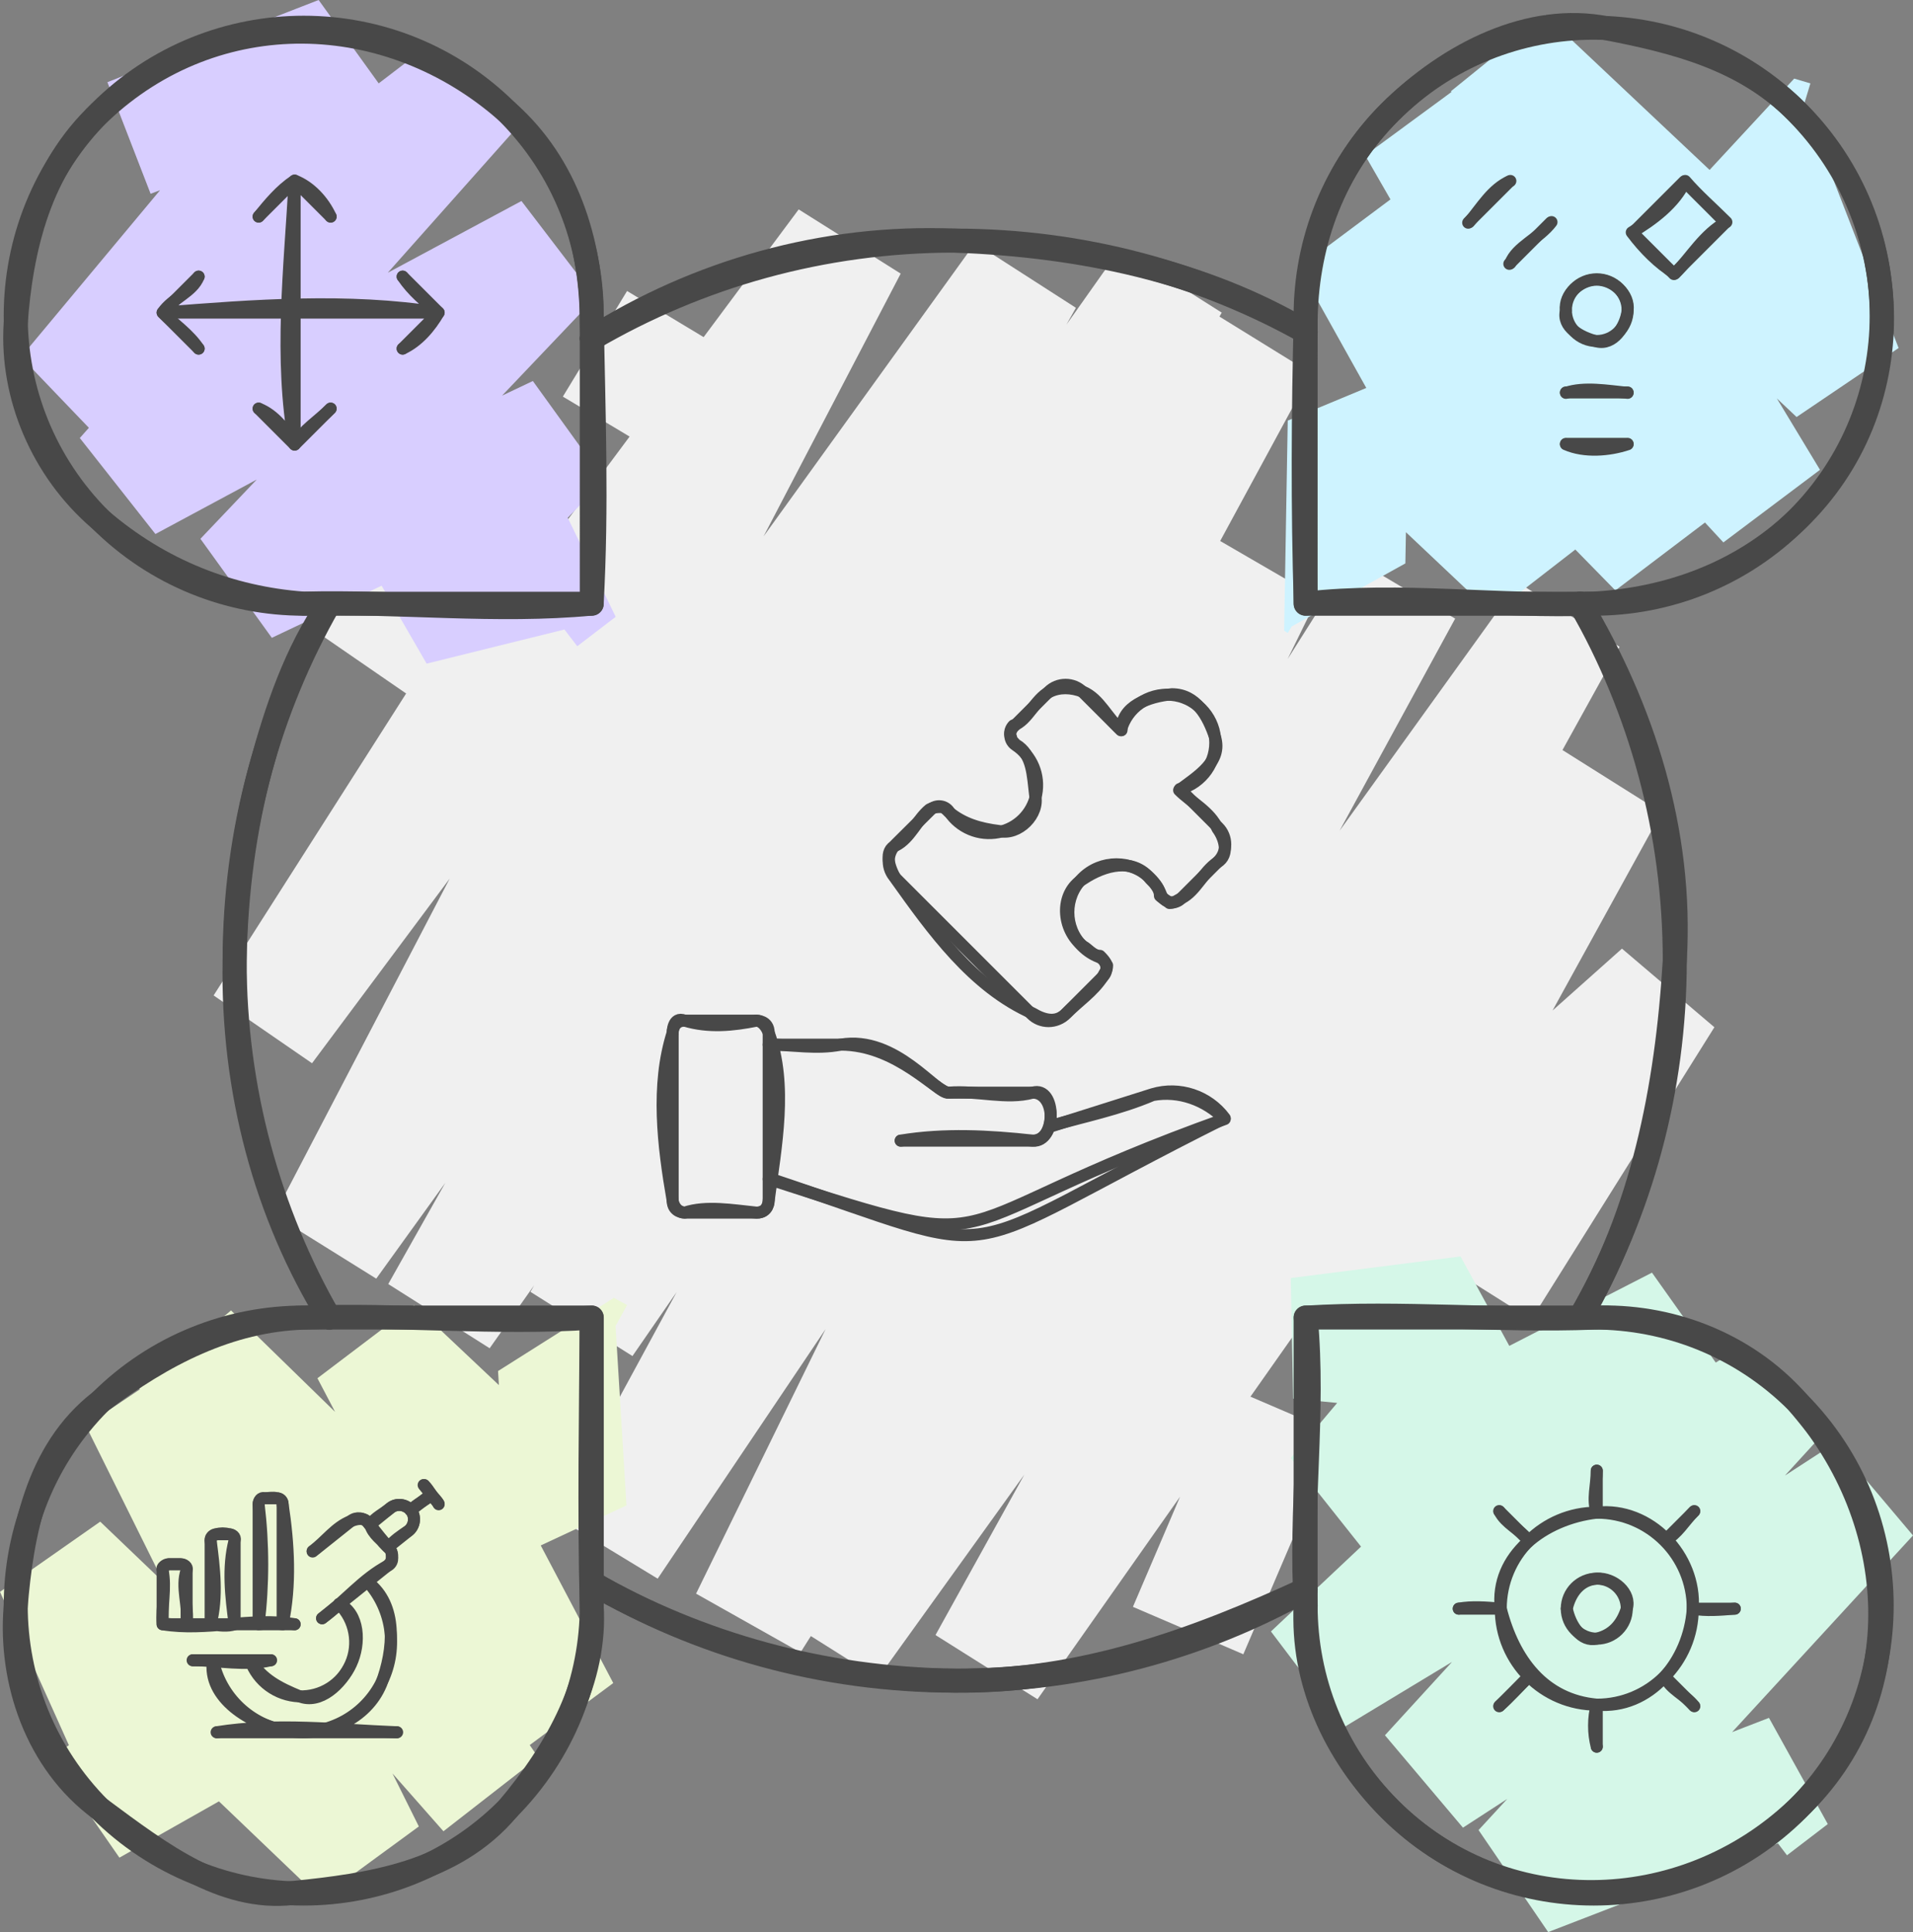 <?xml version="1.0" encoding="UTF-8" standalone="no"?>
<svg
   width="318.8"
   height="322.001"
   viewBox="0 0 318.8 322.001"
   style="clip-rule:evenodd;fill:none;fill-rule:evenodd;stroke:none;stroke-linecap:round;stroke-linejoin:round;stroke-miterlimit:1.5"
   version="1.1"
   id="svg127"
   sodipodi:docname="integration.svg"
   inkscape:version="1.2.2 (b0a8486541, 2022-12-01)"
   xmlns:inkscape="http://www.inkscape.org/namespaces/inkscape"
   xmlns:sodipodi="http://sodipodi.sourceforge.net/DTD/sodipodi-0.dtd"
   xmlns="http://www.w3.org/2000/svg"
   xmlns:svg="http://www.w3.org/2000/svg">
  <rect x="0" y="0" width="318.8" height="322.001" fill="#808080" stroke="none"/>
  <defs
     id="defs131" />
  <sodipodi:namedview
     id="namedview129"
     pagecolor="#ffffff"
     bordercolor="#666666"
     borderopacity="1.0"
     inkscape:showpageshadow="2"
     inkscape:pageopacity="0.0"
     inkscape:pagecheckerboard="0"
     inkscape:deskcolor="#d1d1d1"
     showgrid="false"
     inkscape:zoom="1.7312834"
     inkscape:cx="104.83552"
     inkscape:cy="121.00849"
     inkscape:window-width="3838"
     inkscape:window-height="2110"
     inkscape:window-x="2560"
     inkscape:window-y="24"
     inkscape:window-maximized="1"
     inkscape:current-layer="svg127" />
  <g
     id="g-root-expa_1hcldun104bwg9-fill"
     data-item-order="0"
     transform="translate(16.1,18.1)"
     style="isolation:isolate;mix-blend-mode:normal" />
  <g
     id="g-root-spli_1lw5wtb10492bx-fill"
     data-item-order="0"
     transform="translate(232.1,18.1)"
     style="isolation:isolate;mix-blend-mode:normal" />
  <g
     id="g-root-puzz_4l30bj103v023-fill"
     data-item-order="0"
     transform="translate(100.1,102.1)"
     style="isolation:isolate;mix-blend-mode:normal" />
  <g
     id="g-root-grap_4nkqcf103z7kf-fill"
     data-item-order="0"
     transform="translate(16.1,234.1)"
     style="isolation:isolate;mix-blend-mode:normal" />
  <g
     id="g-root-2_1q6d55r1040mx0-fill"
     data-item-order="0"
     transform="translate(232.1,234.1)"
     style="isolation:isolate;mix-blend-mode:normal" />
  <g
     id="g-root-tf_1lwsh27103v18k-stroke"
     data-item-order="-369148"
     transform="translate(-223.9,-137.9)"
     style="isolation:isolate;mix-blend-mode:normal" />
  <g
     id="g2975"
     transform="translate(-215.9,-129.9)">
    <g
       id="g-root-0.cu_sy_hunty7103xslm-fill"
       data-item-order="-102606"
       transform="translate(245,160)"
       style="isolation:isolate;mix-blend-mode:normal">
      <g
         id="0.cu_sy_hunty7103xslm-fill"
         stroke="none"
         fill="#f0f0f0">
        <g
           id="g11">
          <path
             d="m 17.3,70 0.7,1.3 22.5,15.5 23.3,-3.6 -12.1,-18.3 -14.5,2.5 -0.3,-1.4 z m 34.4,-5.1 -45.2,70.9 16.4,11.3 40.9,-63.9 z m -28.8,82.2 98.1,-131.6 -17,-10.7 L 6.5,135.8 Z M 104,4.8 16.6,172.4 l 17,10.6 L 121,15.5 Z M 33.6,183 150.2,21.2 l -16.8,-10.8 L 16.6,172.4 Z M 133.4,10.4 35.6,183.9 l 16.9,10.7 L 150.2,21.2 Z M 52.5,194.6 174.5,22 l -16.9,-10.7 L 35.6,183.9 Z M 157.6,11.3 59.3,185.2 l 17,10.7 L 174.5,22 Z M 76.3,195.9 189.4,32.1 l -17,-10.5 L 59.3,185.2 Z M 172.4,21.6 63.4,222.6 l 17.1,10.4 L 189.4,32.1 Z M 80.5,233 190.5,69.5 l -17.4,-10.1 L 63.4,222.6 Z M 173.1,59.4 86.9,235.5 l 17.4,9.8 86.2,-175.8 z m -68.8,185.9 109.1,-172.3 -17.2,-10.2 L 86.9,235.5 Z m 91.9,-182.5 -96,176.1 17,10.7 96.2,-176.6 z m -79,186.8 123.6,-171.9 -16.9,-10.7 -123.7,171.9 z m 106.7,-182.6 -97.1,175.4 17,10.7 97,-175.4 z m -80.1,186.1 104,-147.8 -17,-10.7 -104,147.8 z m 87,-158.5 -45.8,83.5 15.8,12.6 47,-85.4 z m -30,96.1 55.8,-49.6 -15.4,-13.1 -56.2,50.1 z m 40.4,-62.7 -32.1,51.1 17,10.7 30.5,-48.7 z M 75.4,18.4 l -10.7,17.6 17.2,10.3 10.6,-17.6 z m 100,182.6 -15.7,36.7 18.4,7.9 15.7,-36.7 z"
             fill-rule="nonzero"
             id="path9" />
        </g>
      </g>
    </g>
    <g
       id="g-root-4.cu_sy_deubtr103xtdv-fill"
       data-item-order="-102602"
       transform="translate(208.52,124.52)"
       style="isolation:isolate;mix-blend-mode:normal">
      <g
         id="4.cu_sy_deubtr103xtdv-fill"
         stroke="none"
         fill="#d8ceff">
        <g
           id="g17">
          <path
             d="m 32.08,16.38 -6.8,2.7 7.2,18.6 6.8,-2.6 z m 0.4,21.3 40.1,-15.5 -12.1,-16.8 -35.2,13.7 z m 28,-32.3 -49.6,59.5 13.9,14.5 47.8,-57.2 z m -35.7,74 67.9,-51.8 -13.7,-14.8 -68.1,52.1 z m 54.2,-66.6 -58.3,65.6 12.6,16 59.4,-66.8 z m -45.7,81.6 73.3,-39.4 -12.3,-16.1 -73.6,39.5 z m 61,-55.5 -53.5,56.3 11.9,16.5 53.9,-56.7 z m -41.6,72.8 55.4,-26.3 -11.9,-16.5 -55.4,26.3 z m 43.5,-42.8 -28.1,29.1 10.4,18 29.6,-30.6 z m -17.7,47.1 31.5,-7.8 -8.9,-18.4 -33,8.2 z m 22.6,-26.2 -9.7,7.4 12.2,15.9 6.4,-4.9 z"
             fill-rule="nonzero"
             id="path15" />
        </g>
      </g>
    </g>
    <g
       id="g-root-3.cu_sy_1q9hc9r103xsek-fill"
       data-item-order="-102598"
       transform="translate(208.52,339.479)"
       style="isolation:isolate;mix-blend-mode:normal">
      <g
         id="3.cu_sy_1q9hc9r103xsek-fill"
         stroke="none"
         fill="#ecf7d5">
        <g
           id="g23">
          <path
             d="m 15.78,83.42 11.5,16.6 17.5,-9.9 -12.6,-18.1 z m 29,6.7 -20.7,-46.1 -16.7,11.7 19.9,44.3 z m -37.4,-34.4 53.4,51.1 16.4,-12 -53.1,-50.8 z m 69.8,39.1 -38.8,-78 -16.7,11.2 39.1,78.8 z m -55.5,-66.8 59.6,67.6 15.8,-12.3 -58.7,-66.5 z m 75.4,55.3 -51.2,-74.5 -15.3,13 50.7,73.8 z m -66.5,-61.5 62.7,61.2 16.3,-12.1 -63.7,-62.1 z m 79,49.1 -33.2,-63 -16.1,12.2 33,62.9 z m -49.3,-50.8 32,30.3 19.5,-9.1 -35.4,-33.4 z m 51.5,21.2 -2.1,-34.6 -19.3,12.2 1.9,31.5 z m -21.4,-22.4 11.9,6.5 9.6,-17.5 -2.2,-1.2 z"
             fill-rule="nonzero"
             id="path21" />
        </g>
      </g>
    </g>
    <g
       id="g-root-2.cu_sy_1ltnu5b103xt6t-fill"
       data-item-order="-102594"
       transform="translate(423.48,339.48)"
       style="isolation:isolate;mix-blend-mode:normal">
      <g
         id="2.cu_sy_1ltnu5b103xt6t-fill"
         stroke="none"
         fill="#d5f7e8">
        <g
           id="g29">
          <path
             d="m 20.02,4.52 -12.5,-1.1 0.4,20.1 10.3,1 z m -12.1,19 38.2,-4.8 -10.3,-18.9 -28.3,3.6 z m 27.9,-23.7 -28.3,33.6 12.7,16 25.9,-30.7 z m -15.6,49.6 59.2,-30.4 -11.7,-16.5 -60.2,30.9 z m 47.5,-46.9 -63.5,59.8 12.1,16 63.1,-59.3 z m -51.4,75.8 78.6,-47.5 -12.8,-15.6 -77.9,47.1 z m 65.8,-63.1 -58.9,64.4 13,15.4 58.7,-64.2 z m -45.9,79.8 75,-48.7 -13,-15.4 -75,48.7 z m 62,-64.1 -59.4,64.5 11.6,17 60.8,-66.1 z m -47.8,81.5 46.6,-18 -9.8,-17.7 -48.4,18.7 z m 36.8,-35.7 -9.1,7 12.1,15.9 6.8,-5.2 z"
             fill-rule="nonzero"
             id="path27" />
        </g>
      </g>
    </g>
    <g
       id="g-root-1.cu_sy_1cy0twf103xtzi-fill"
       data-item-order="-102590"
       transform="translate(423.48,124.52)"
       style="isolation:isolate;mix-blend-mode:normal">
      <g
         id="1.cu_sy_1cy0twf103xtzi-fill"
         stroke="none"
         fill="#cef3ff">
        <g
           id="g35">
          <path
             d="m 7.02,110.88 -0.6,-0.4 20.2,-11.2 -9.3,-5.6 z m 19.6,-11.6 0.6,-32.2 -20.2,8.4 -0.6,35 z m -19.6,-23.8 34.1,32.2 16,-12.4 -29.9,-28.2 z m 50.1,19.8 -32,-57.4 -16.2,12.1 32.2,57.7 z m -48.2,-45.3 52.7,53.8 16.1,-12.2 -52.6,-53.7 z m 68.8,41.6 -41.6,-72.2 -16.2,11.9 41.7,72.5 z m -57.8,-60.3 59.7,64.5 16.1,-12.1 -59.6,-64.3 z m 75.8,52.4 -45.8,-75.8 -15.7,12.7 45.4,75.2 z m -61.5,-63.1 57.6,54.3 17,-11.5 -58.9,-55.5 z m 74.6,42.8 -17.4,-44.9 -15.1,16.3 15.5,40.1 z m -32.5,-28.6 12,3.7 5.8,-19.2 -2.7,-0.8 z"
             fill-rule="nonzero"
             id="path33" />
        </g>
      </g>
    </g>
    <g
       id="g-root-0.cu_sy_hunty7103xslm-stroke"
       data-item-order="-102606"
       transform="translate(245,160)"
       style="isolation:isolate;mix-blend-mode:normal">
      <g
         id="0.cu_sy_hunty7103xslm-stroke"
         fill="none"
         stroke-linecap="round"
         stroke-linejoin="round"
         stroke-miterlimit="4"
         stroke="#484848"
         stroke-width="4">
        <g
           id="g49">
          <path
             d="m 25.8,70.5 c -5.6,8.1 -8.8,17.6 -11.4,27.2 -2.8,10.3 -4.2,21.1 -4.4,32.3 -0.4,21.6 5.2,42.3 15.8,59.5 m 43.7,-163.2 c 17.4,-11 38.5,-17.2 60.5,-16.3 21.2,0.8 41.5,5.1 58.5,15.2 m 45.7,45.3 c 10.4,17.4 17.1,37.9 15.8,59.5 -1.3,21.6 -5.5,42.1 -15.8,59.5 m -45.7,45.3 c -18,8.3 -37.3,15.5 -58.5,15.2 -22.1,-0.3 -42.6,-6.1 -60.5,-16.3"
             id="path45" />
          <path
             d="M 25.755,70.52 C 15.73,88.052 10,108.357 10,130 c 0,21.643 5.73,41.948 15.755,59.48 M 69.52,26.333 C 87.278,15.95 107.944,10 130,10 c 21.233,0 41.177,5.514 58.48,15.189 m 45.765,45.331 C 244.27,88.052 250,108.357 250,130 c 0,21.643 -5.73,41.948 -15.755,59.48 m -45.764,45.33 C 171.178,244.485 151.233,250 130,250 107.944,250 87.278,244.05 69.52,233.667"
             id="path47" />
        </g>
      </g>
    </g>
    <g
       id="g-root-4.cu_sy_deubtr103xtdv-stroke"
       data-item-order="-102602"
       transform="translate(208.52,124.52)"
       style="isolation:isolate;mix-blend-mode:normal">
      <g
         id="4.cu_sy_deubtr103xtdv-stroke"
         fill="none"
         stroke-linecap="round"
         stroke-linejoin="round"
         stroke-miterlimit="4"
         stroke="#484848"
         stroke-width="4">
        <g
           id="g57">
          <path
             d="m 57.98,105.98 c -12.2,-0.9 -23.9,-5.4 -33.9,-14 -9.7,-8.3 -14.8,-20.7 -14.1,-32.5 0.9,-12.7 4,-26 14.1,-35.4 19.3,-18.2 48,-17.6 67.9,0 9.9,8.8 13.8,21.6 14,33.9 0.3,16 0.9,32 0,48 -15.9,1.5 -32,-0.4 -48,0"
             id="path53" />
          <path
             d="m 58,106 c -12.284,1.4e-4 -24.569,-4.686 -33.942,-14.059 -18.745,-18.745 -18.745,-49.137 0,-67.882 18.745,-18.745 49.137,-18.745 67.882,0 9.373,9.373 14.059,21.657 14.059,33.941 l 4.3e-4,48 -47.989,7e-5 c -0.004,-7e-5 -0.007,-7e-5 -0.011,-7e-5 z"
             id="path55" />
        </g>
      </g>
    </g>
    <g
       id="g-root-3.cu_sy_1q9hc9r103xsek-stroke"
       data-item-order="-102598"
       transform="translate(208.52,339.479)"
       style="isolation:isolate;mix-blend-mode:normal">
      <g
         id="3.cu_sy_1q9hc9r103xsek-stroke"
         fill="none"
         stroke-linecap="round"
         stroke-linejoin="round"
         stroke-miterlimit="4"
         stroke="#484848"
         stroke-width="4">
        <g
           id="g65">
          <path
             d="m 105.98,58.02 c 0.8,12.2 -5.5,23.8 -14,33.9 -9,10.7 -23,12.7 -35.9,14 -11.6,1.3 -21.9,-6.5 -32,-14 -10.6,-7.8 -15.1,-21.4 -14.1,-33.6 1,-12.3 3.5,-26.1 14.1,-34.3 10.5,-8 21.6,-13.6 33.9,-14 16,-0.6 32.1,1.1 48,0 -0.1,16 -0.4,32 0,48"
             id="path61" />
          <path
             d="m 106,58 c 1.5e-4,12.284 -4.686,24.569 -14.059,33.942 -18.745,18.745 -49.137,18.745 -67.882,0 -18.745,-18.745 -18.745,-49.137 0,-67.882 9.373,-9.373 21.657,-14.059 33.941,-14.059 l 48,-4.27e-4 9e-5,47.989 c -9e-5,0.004 -9e-5,0.007 -9e-5,0.011 z"
             id="path63" />
        </g>
      </g>
    </g>
    <g
       id="g-root-2.cu_sy_1ltnu5b103xt6t-stroke"
       data-item-order="-102594"
       transform="translate(423.48,339.48)"
       style="isolation:isolate;mix-blend-mode:normal">
      <g
         id="2.cu_sy_1ltnu5b103xt6t-stroke"
         fill="none"
         stroke-linecap="round"
         stroke-linejoin="round"
         stroke-miterlimit="4"
         stroke="#484848"
         stroke-width="4">
        <g
           id="g73">
          <path
             d="m 10.02,58.02 c -0.7,12.3 4.7,24.6 14,33.9 18.8,18.7 48.7,18.2 67.9,0 19.3,-18.2 17.6,-48.1 0,-67.9 -8.8,-9.9 -21.6,-14.5 -33.9,-14 -16,0.6 -32,-1 -48,0 1.5,15.9 -1,32 0,48"
             id="path69" />
          <path
             d="m 10,58 c -1.22e-4,12.284 4.686,24.569 14.059,33.942 18.745,18.745 49.137,18.745 67.882,0 18.745,-18.745 18.745,-49.137 0,-67.882 C 82.569,14.687 70.284,10 58,10 L 10,10 10,57.989 c 6.1e-5,0.004 6.1e-5,0.007 6.1e-5,0.011 z"
             id="path71" />
        </g>
      </g>
    </g>
    <g
       id="g-root-1.cu_sy_1cy0twf103xtzi-stroke"
       data-item-order="-102590"
       transform="translate(423.48,124.52)"
       style="isolation:isolate;mix-blend-mode:normal">
      <g
         id="1.cu_sy_1cy0twf103xtzi-stroke"
         fill="none"
         stroke-linecap="round"
         stroke-linejoin="round"
         stroke-miterlimit="4"
         stroke="#484848"
         stroke-width="4">
        <g
           id="g81">
          <path
             d="m 58.02,105.98 c 12.2,-0.7 24.4,-4.9 33.9,-14 19.1,-18.4 18.6,-49 0,-67.9 -8.7,-8.9 -20.4,-11.8 -31.8,-14 -12.7,-2.5 -26.1,4.1 -36.1,14 -9.3,9.3 -13.7,21.6 -14,33.9 -0.4,16 -0.5,32 0,48 15.9,-1.8 32,0.6 48,0"
             id="path77" />
          <path
             d="m 58,106 c 12.284,1.4e-4 24.569,-4.686 33.942,-14.059 18.745,-18.745 18.745,-49.137 0,-67.882 -18.745,-18.745 -49.137,-18.745 -67.882,0 -9.373,9.373 -14.059,21.657 -14.059,33.941 L 10,106 l 47.989,6e-5 c 0.004,-6e-5 0.007,-6e-5 0.011,-6e-5 z"
             id="path79" />
        </g>
      </g>
    </g>
    <g
       id="g-root-expa_1hcldun104bwg9-stroke"
       data-item-order="0"
       transform="translate(232,148)"
       style="isolation:isolate;mix-blend-mode:normal">
      <g
         id="expa_1hcldun104bwg9-stroke"
         fill="none"
         stroke-linecap="round"
         stroke-linejoin="round"
         stroke-miterlimit="4"
         stroke="#484848"
         stroke-width="2">
        <g
           id="g89">
          <path
             d="m 11,34 c 15.2,-1.2 30.8,-2.4 46,0 M 33,12 c -0.8,14.6 -2.6,29.6 0,44 M 27,18 c 1.8,-2.2 3.6,-4.4 6,-6 2.6,1 4.8,3.4 6,6 m 12,10 c 1.6,2.4 3.8,4.2 6,6 -1.4,2.4 -3.4,4.8 -6,6 m -34,0 c -1.6,-2.4 -4,-4 -6,-6 1.6,-2.4 5,-3.4 6,-6 m 22,22 c -2,2 -4.6,3.6 -6,6 -1.4,-2.4 -3.4,-5 -6,-6"
             id="path85" />
          <path
             d="M 11,34 H 57 M 33,12 v 44 m -6,-38 6,-6 6,6 m 12,10 6,6 -6,6 m -34,0 -6,-6 6,-6 m 22,22 -6,6 -6,-6"
             id="path87" />
        </g>
      </g>
    </g>
    <g
       id="g-root-spli_1lw5wtb10492bx-stroke"
       data-item-order="0"
       transform="translate(448,148)"
       style="isolation:isolate;mix-blend-mode:normal">
      <g
         id="spli_1lw5wtb10492bx-stroke"
         fill="none"
         stroke-linecap="round"
         stroke-linejoin="round"
         stroke-miterlimit="4"
         stroke="#484848"
         stroke-width="2">
        <g
           id="g97">
          <path
             d="m 28.857,33.657 c -0.686,2.743 2.4,4.457 5.143,5.143 2.743,0.686 4.8,-2.4 5.143,-5.143 C 39.486,30.914 36.743,28.514 34,28.514 c -2.743,0 -5.486,2.4 -5.143,5.143 m 0,22.286 c 3.086,1.371 7.2,1.029 10.286,0 M 28.857,47.371 c 3.086,-1.029 6.857,-0.343 10.286,0 m 0.686,-26.743 c 3.429,-2.057 7.2,-4.8 8.914,-8.571 2.057,2.4 4.457,4.457 6.857,6.857 -3.771,2.057 -5.829,5.829 -8.571,8.571 -2.743,-1.714 -5.143,-4.114 -7.2,-6.857 M 19.6,12.057 c -3.086,1.371 -4.8,4.457 -6.857,6.857 M 19.6,25.771 c 1.029,-2.743 4.8,-4.114 6.857,-6.857"
             id="path93" />
          <path
             d="m 28.857,33.589 c 0,2.84 2.303,5.143 5.143,5.143 2.84,0 5.143,-2.303 5.143,-5.143 0,-2.84 -2.303,-5.143 -5.143,-5.143 -2.84,0 -5.143,2.303 -5.143,5.143 m 0,22.286 H 39.143 M 28.857,47.303 h 10.286 m 0.854,-26.586 8.582,-8.582 6.861,6.861 -8.582,8.582 z M 19.429,12.16 12.571,19.017 m 6.857,6.857 6.857,-6.857"
             id="path95" />
        </g>
      </g>
    </g>
    <g
       id="g-root-puzz_4l30bj103v023-stroke"
       data-item-order="0"
       transform="translate(316,232)"
       style="isolation:isolate;mix-blend-mode:normal">
      <g
         id="puzz_4l30bj103v023-stroke"
         fill="none"
         stroke-linecap="round"
         stroke-linejoin="round"
         stroke-miterlimit="4"
         stroke="#484848"
         stroke-width="2">
        <g
           id="g105">
          <path
             d="m 14,68 c 4,1.2 8,0.8 12,0 0,0 1.2,0 2,2 3.2,8.8 1.2,18.8 0,28 0,0 0,2 -2,2 -4,-0.4 -8.4,-1.2 -12,0 0,0 -1.6,0 -2,-2 -1.6,-9.2 -2.8,-19.2 0,-28 0,0 0,-2.8 2,-2 m 14,26.4 c 42,13.6 25.6,8 76,-10 -3.2,-3.2 -7.6,-4.8 -12,-4 C 86.4,82.8 80.4,84 74.8,85.6 M 28,72 c 4,0 8,0.8 12,0 9.2,-1.6 16,8.4 18,8 4.8,-0.4 9.6,1.2 14,0 4,-1.2 4,8.4 0,8 -7.2,-0.8 -14.8,-1.2 -22,0 M 80.4,55.6 c -3.6,-2.8 -4,-8.8 0,-11.2 C 84,42 88.8,40.8 91.6,44.4 92.4,45.2 93.2,46 93.2,47.2 93.6,47.6 94.4,48 94.8,48.4 c 0.8,0 1.2,-0.4 2,-0.8 2.4,-1.2 3.6,-4.4 6,-6 2,-1.2 1.2,-4 0,-5.6 -1.2,-2.8 -4.4,-4.4 -6.4,-6.4 C 99.6,27.2 103.6,24.8 102.4,20.8 101.2,17.2 99.2,13.6 95.2,13.6 c -4,0.4 -8.4,2 -8.4,6 -2.4,-2 -3.6,-5.2 -6.4,-6.4 -2,-0.8 -4,-0.8 -5.6,0 -2.4,1.2 -3.6,4.8 -6,5.6 C 68.4,19.2 68,20 68.4,20.8 68.4,21.2 68.8,21.6 69.2,22 72,23.6 72,27.2 72.4,30.4 c 0.8,3.2 -2.8,6.8 -6,6 C 63.2,36 60.4,35.2 58,33.2 c -0.4,-0.4 -0.8,-0.8 -1.2,-0.8 -0.8,0 -1.2,0 -2,0.4 -2,1.6 -3.2,4.8 -5.6,6 -2,0.8 -1.2,3.6 0,5.6 6,8.4 12.8,18 22.8,22.4 2,1.2 4,1.6 5.6,0 2,-2 4.4,-3.6 6,-6 C 84,60 84.4,59.6 84.4,58.8 84,58 83.6,57.6 83.2,57.2 82,57.2 81.2,56 80.4,55.6"
             id="path101" />
          <path
             d="m 14,68 h 12 c 0,0 2,0 2,2 v 28 c 0,0 0,2 -2,2 H 14 c 0,0 -2,0 -2,-2 V 70 c 0,0 0,-2 2,-2 m 14,26.252 c 42,14 28,14 76,-10 -2.763,-3.722 -7.557,-5.32 -12,-4 L 74.732,85.72 M 28,72 h 12 c 9.412,0 16,8 18,8 h 14 c 4,0 4,8 0,8 H 50 M 80.284,55.6 c -3.125,-3.125 -3.125,-8.191 7e-6,-11.316 3.125,-3.125 8.191,-3.125 11.316,0 0.782,0.775 1.392,1.706 1.792,2.732 0.246,0.63 0.793,1.092 1.455,1.23 0.662,0.138 1.348,-0.068 1.825,-0.546 l 6.244,-6.244 c 1.562,-1.562 1.562,-4.094 0,-5.656 L 96.516,29.4 c 3.744,-1.014 6.221,-4.567 5.878,-8.43 -0.343,-3.864 -3.409,-6.924 -7.273,-7.261 C 91.257,13.371 87.708,15.854 86.7,19.6 l -6.4,-6.4 c -1.562,-1.562 -4.094,-1.562 -5.656,0 l -5.8,5.796 c -0.425,0.425 -0.637,1.018 -0.576,1.616 0.06,0.598 0.387,1.137 0.888,1.468 2.703,1.792 4.057,5.038 3.429,8.219 -0.629,3.181 -3.116,5.669 -6.297,6.297 -3.181,0.629 -6.428,-0.725 -8.219,-3.429 -0.331,-0.502 -0.87,-0.828 -1.468,-0.888 -0.598,-0.06 -1.191,0.151 -1.616,0.576 l -5.812,5.772 c -1.562,1.562 -1.562,4.094 0,5.656 l 22.628,22.628 c 1.562,1.562 4.094,1.562 5.656,0 l 6.244,-6.248 c 0.477,-0.477 0.681,-1.162 0.543,-1.823 C 84.106,58.181 83.644,57.634 83.016,57.388 81.991,56.988 81.061,56.379 80.284,55.6 Z"
             id="path103" />
        </g>
      </g>
    </g>
    <g
       id="g-root-grap_4nkqcf103z7kf-stroke"
       data-item-order="0"
       transform="translate(232,364)"
       style="isolation:isolate;mix-blend-mode:normal">
      <g
         id="grap_4nkqcf103z7kf-stroke"
         fill="none"
         stroke-linecap="round"
         stroke-linejoin="round"
         stroke-miterlimit="4"
         stroke="#484848"
         stroke-width="2">
        <g
           id="g113">
          <path
             d="m 11,36.6 c 7.2,1.2 14.8,-1.2 22,0 M 12,26.6 c 0.6,0 1.4,0 2,0 0.6,0 1.2,0.4 1,1 -1,2.8 0.4,6 0,9 -1.2,0.4 -2.6,-0.2 -4,0 -0.2,-3 0.6,-6 0,-9 -0.2,-0.6 0.4,-0.8 1,-1 m 8,-5 c 0.6,-0.2 1.4,-0.2 2,0 0.6,0 1.2,0.4 1,1 -1.2,4.6 -0.6,9.4 0,14 -1.2,0.4 -2.6,0.2 -4,0 C 20.2,32 19.6,27.2 19,22.6 c 0,-0.6 0.4,-0.8 1,-1 m 8,-6 c 0.6,0 1.4,-0.2 2,0 0.6,0 1,0.4 1,1 1,6.6 1.4,13.4 0,20 -1.2,-0.2 -2.6,-0.2 -4,0 C 27.8,30 27.8,23.2 27,16.6 c 0,-0.6 0.4,-1.2 1,-1 m 8,8.8 c 2.2,-1.6 3.8,-4 6.4,-5 1,-0.4 2.2,-0.6 2.8,0.2 1.2,1.6 2.2,3.2 3.6,4.4 0.4,0.4 0.4,1 0.4,1.4 C 49.4,26 49,26.6 48.6,26.8 c -4.2,2.2 -7.2,6 -11,8.8 m 11,-11.8 C 47.6,22.6 46,21.6 45.6,20 46.4,18.8 47.8,18.2 49,17.2 50,16.4 51.4,16.6 52.4,17.6 53.2,18.6 53,20.2 52,21 c -1.2,0.8 -2.4,1.6 -3.4,2.8 M 52.4,17.6 C 53.2,16.6 54.8,16 55.8,15 55.4,14.4 55,13.8 54.6,13.4 M 57,16.6 C 56.8,16 56.2,15.6 55.8,15 M 16,42.6 c 4.4,0 8.8,1 13,0 m -9,12 c 10,-1.6 20,-0.4 30,0 M 45.2,29.6 c 5,3.8 4.4,11.2 2.2,17 C 45,52.4 38.2,55.4 32,54.4 c -6.4,-1 -13.6,-5.6 -12.6,-11.8 m 21,-9.4 c 3.4,1.6 3.6,6.6 2,10 C 40.8,46.6 37.2,50 33.8,48.6 30.4,47.2 27.6,45.8 25.6,42.6"
             id="path109" />
          <path
             d="M 11,36.6 H 33 M 12,26.6 h 2 c 0.552,0 1,0.448 1,1 v 9 0 h -4 v 0 V 27.6 c 0,-0.552 0.448,-1 1,-1 z m 8,-5 h 2 c 0.552,0 1,0.448 1,1 v 14 0 h -4 v 0 V 22.6 c 0,-0.552 0.448,-1 1,-1 z m 8,-6 h 2 c 0.552,0 1,0.448 1,1 v 20 0 h -4 v 0 V 16.6 c 0,-0.552 0.448,-1 1,-1 z m 8,8.88 6.42,-5.12 C 43.283,18.679 44.533,18.822 45.22,19.68 L 48.82,24 c 0.333,0.416 0.487,0.947 0.427,1.477 C 49.187,26.006 48.918,26.49 48.5,26.82 L 37.56,35.6 M 48.56,23.76 l -3,-3.76 3.36,-2.74 c 1.038,-0.851 2.57,-0.699 3.42,0.34 C 53.191,18.638 53.039,20.17 52,21.02 Z M 52.32,17.64 55.76,14.96 54.5,13.4 M 57,16.52 55.76,14.96 M 16.08,42.6 h 13 m -9,12 H 50.08 M 45.2,29.52 c 4.239,4.69 5.083,11.534 2.11,17.113 -2.973,5.579 -9.125,8.695 -15.381,7.792 C 25.672,53.521 20.653,48.792 19.38,42.6 M 40.48,33.28 c 2.604,2.624 3.339,6.573 1.854,9.957 C 40.848,46.622 37.444,48.754 33.75,48.614 30.056,48.473 26.824,46.088 25.6,42.6"
             id="path111" />
        </g>
      </g>
    </g>
    <g
       id="g-root-2_1q6d55r1040mx0-stroke"
       data-item-order="0"
       transform="translate(448,364)"
       style="isolation:isolate;mix-blend-mode:normal">
      <g
         id="2_1q6d55r1040mx0-stroke"
         fill="none"
         stroke-linecap="round"
         stroke-linejoin="round"
         stroke-miterlimit="4"
         stroke="#484848"
         stroke-width="2">
        <g
           id="g121">
          <path
             d="m 29,34 c 0.6,2.8 2.4,5.6 5,5 2.6,-0.6 4.2,-2.4 5,-5 0.8,-2.6 -2.2,-5.2 -5,-5 -2.8,0.2 -4.4,2.4 -5,5 m -11,0 c 2.2,8.6 7.2,15.2 16,16 8.8,0.8 15.4,-7.2 16,-16 C 50.6,25.2 42.8,17 34,18 25.2,19 17,25.2 18,34 M 34,18 c -0.8,-2.2 0,-4.6 0,-7 m 11.4,11.6 c 2,-1 3.2,-3.2 4.8,-4.8 M 50,34 c 2.2,0.4 4.6,0.2 7,0 M 45.4,45.4 c 0.8,2 3.4,3 4.8,4.8 M 34,50 c -0.6,2.2 -0.6,4.8 0,7 M 22.6,45.4 C 21,47 19.4,48.8 17.8,50.2 M 18,34 c -2.4,-0.2 -4.8,-0.4 -7,0 M 22.6,22.6 c -1.4,-1.8 -3.8,-2.8 -4.8,-4.8"
             id="path117" />
          <path
             d="m 29,34.002 c 0,2.761 2.239,5 5,5 2.761,0 5,-2.239 5,-5 0,-2.761 -2.239,-5 -5,-5 -2.761,0 -5,2.239 -5,5 z m -11,0 c 0,8.837 7.163,16 16,16 8.837,0 16,-7.163 16,-16 0,-8.837 -7.163,-16 -16,-16 -8.837,0 -16,7.163 -16,16 z m 16,-16 V 11.002 M 45.314,22.688 50.264,17.738 M 50,34.002 h 7 M 45.314,45.316 50.264,50.266 M 34,50.002 v 7 M 22.686,45.316 17.736,50.266 M 18,34.002 H 11 M 22.686,22.688 17.736,17.738"
             id="path119" />
        </g>
      </g>
    </g>
  </g>
</svg>
